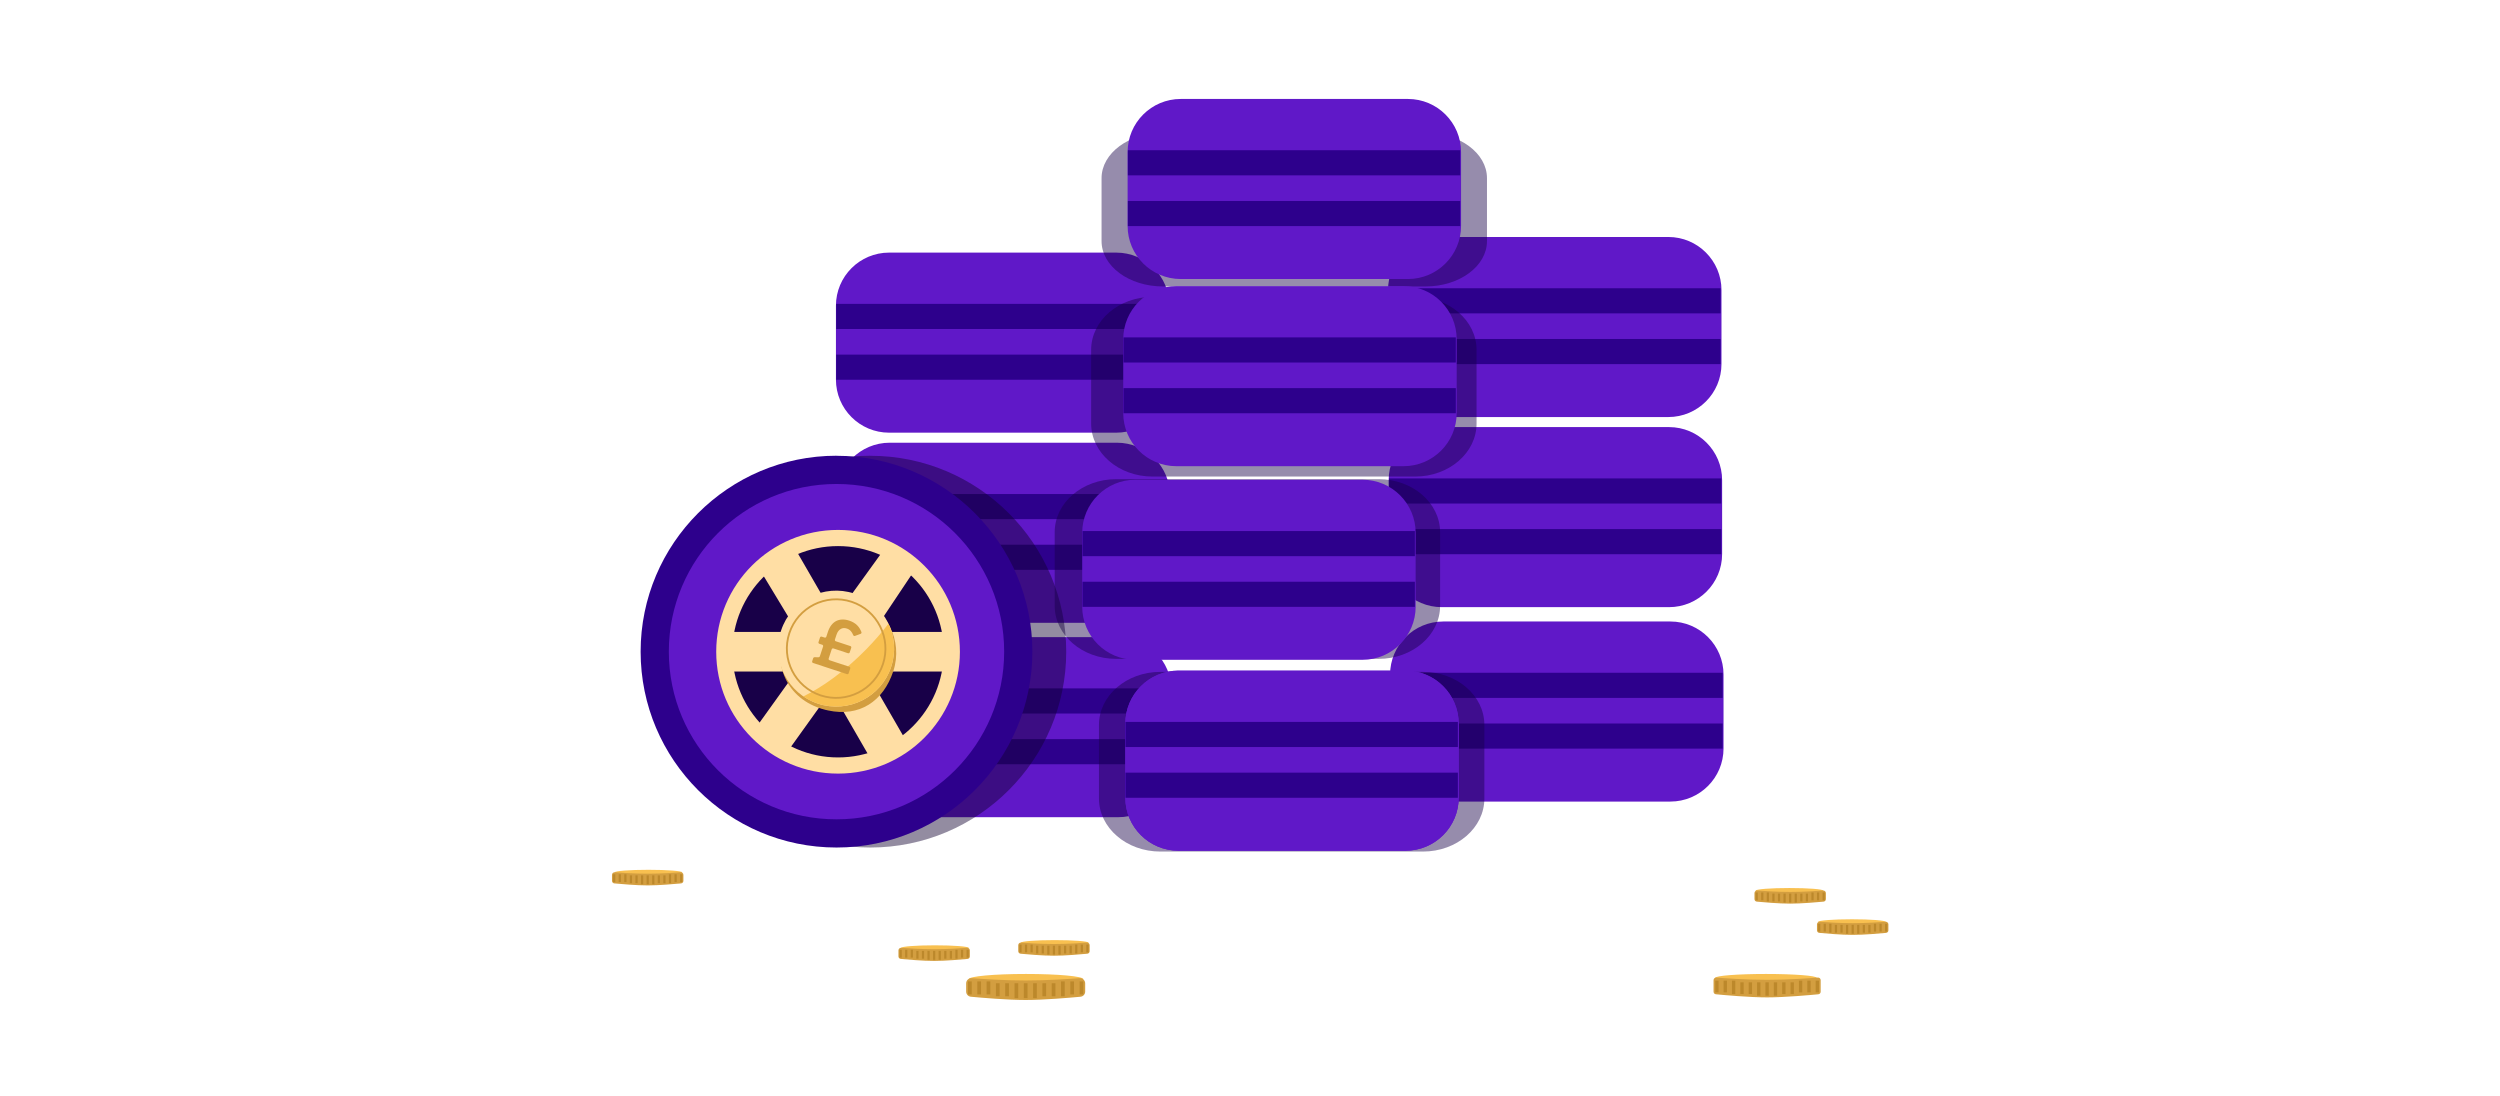 <svg width="960" height="421" viewBox="0 0 960 421" fill="none" xmlns="http://www.w3.org/2000/svg">
<g clip-path="url(#clip0_2_8545)">
<path d="M428.636 97H341.413C330.139 97 321 106.139 321 117.413V145.735C321 157.009 330.139 166.148 341.413 166.148H428.636C439.909 166.148 449.049 157.009 449.049 145.735V117.413C449.049 106.139 439.909 97 428.636 97Z" fill="#6018C8"></path>
<path d="M448.718 116.689H321.104V126.336H448.718V116.689Z" fill="#2D008C"></path>
<path d="M448.718 136.17H321.104V145.818H448.718V136.17Z" fill="#2D008C"></path>
<path d="M428.881 170H341.658C330.384 170 321.245 179.139 321.245 190.413V218.735C321.245 230.009 330.384 239.148 341.658 239.148H428.881C440.155 239.148 449.294 230.009 449.294 218.735V190.413C449.294 179.139 440.155 170 428.881 170Z" fill="#6018C8"></path>
<path d="M448.983 189.709H321.369V199.357H448.983V189.709Z" fill="#2D008C"></path>
<path d="M448.983 209.17H321.369V218.818H448.983V209.17Z" fill="#2D008C"></path>
<path d="M429.422 244.654H342.2C330.926 244.654 321.787 253.794 321.787 265.068V293.389C321.787 304.663 330.926 313.803 342.2 313.803H429.422C440.696 313.803 449.836 304.663 449.836 293.389V265.068C449.836 253.794 440.696 244.654 429.422 244.654Z" fill="#6018C8"></path>
<path d="M449.504 264.343H321.89V273.991H449.504V264.343Z" fill="#2D008C"></path>
<path d="M449.504 283.824H321.89V293.472H449.504V283.824Z" fill="#2D008C"></path>
<path d="M640.636 91H553.413C542.139 91 533 100.139 533 111.413V139.735C533 151.009 542.139 160.148 553.413 160.148H640.636C651.909 160.148 661.049 151.009 661.049 139.735V111.413C661.049 100.139 651.909 91 640.636 91Z" fill="#6018C8"></path>
<path d="M660.718 110.689H533.104V120.336H660.718V110.689Z" fill="#2D008C"></path>
<path d="M660.718 130.17H533.104V139.818H660.718V130.17Z" fill="#2D008C"></path>
<path d="M640.881 164H553.658C542.384 164 533.245 173.139 533.245 184.413V212.735C533.245 224.009 542.384 233.148 553.658 233.148H640.881C652.155 233.148 661.294 224.009 661.294 212.735V184.413C661.294 173.139 652.155 164 640.881 164Z" fill="#6018C8"></path>
<path d="M660.983 183.709H533.369V193.357H660.983V183.709Z" fill="#2D008C"></path>
<path d="M660.983 203.17H533.369V212.818H660.983V203.17Z" fill="#2D008C"></path>
<g filter="url(#filter0_f_2_8545)">
<path d="M334.214 175C292.746 175 259 208.746 259 250.235C259 291.724 292.746 325.45 334.214 325.45C375.683 325.45 409.429 291.704 409.429 250.235C409.429 208.767 375.683 175.021 334.214 175.021V175ZM334.214 294.788C309.64 294.788 289.661 274.81 289.661 250.235C289.661 225.661 309.64 205.682 334.214 205.682C358.789 205.682 378.768 225.661 378.768 250.235C378.768 274.81 358.789 294.788 334.214 294.788Z" fill="#100030" fill-opacity="0.45"></path>
</g>
<path d="M321.608 298.412C348.295 298.412 369.929 276.778 369.929 250.091C369.929 223.404 348.295 201.77 321.608 201.77C294.921 201.77 273.287 223.404 273.287 250.091C273.287 276.778 294.921 298.412 321.608 298.412Z" fill="#180048"></path>
<path d="M321.214 175C279.746 175 246 208.746 246 250.235C246 291.724 279.746 325.45 321.214 325.45C362.683 325.45 396.429 291.704 396.429 250.235C396.429 208.767 362.683 175.021 321.214 175.021V175ZM321.214 294.788C296.64 294.788 276.661 274.81 276.661 250.235C276.661 225.661 296.64 205.682 321.214 205.682C345.789 205.682 365.768 225.661 365.768 250.235C365.768 274.81 345.789 294.788 321.214 294.788Z" fill="#2D008C"></path>
<path d="M321.214 185.848C285.667 185.848 256.828 214.667 256.828 250.235C256.828 285.803 285.646 314.622 321.214 314.622C356.782 314.622 385.601 285.803 385.601 250.235C385.601 214.667 356.782 185.848 321.214 185.848ZM321.214 293.877C297.095 293.877 277.551 274.334 277.551 250.214C277.551 226.095 297.095 206.552 321.214 206.552C345.333 206.552 364.877 226.095 364.877 250.214C364.877 274.334 345.333 293.877 321.214 293.877Z" fill="#6018C8"></path>
<path d="M367.113 242.658H335.355L352.166 217.504L340.862 209.057L320.593 237.13L304.259 208.85L290.884 217.296L306.225 242.658H276.537V257.875H305.729L289.249 280.855L301.609 289.716L319.206 265.183L335.437 293.298L348.625 285.679L332.58 257.875H367.113V242.658Z" fill="#FFDEA4"></path>
<path d="M321.815 209.698C344.195 209.698 362.393 227.897 362.393 250.277C362.393 272.657 344.195 290.855 321.815 290.855C299.435 290.855 281.237 272.657 281.237 250.277C281.237 227.897 299.435 209.698 321.815 209.698ZM321.815 203.488C295.977 203.488 275.026 224.439 275.026 250.277C275.026 276.114 295.977 297.066 321.815 297.066C347.652 297.066 368.604 276.114 368.604 250.277C368.604 224.439 347.652 203.488 321.815 203.488Z" fill="#FFDEA4"></path>
<path d="M321.815 272.864C333.843 272.864 343.595 263.113 343.595 251.084C343.595 239.056 333.843 229.305 321.815 229.305C309.786 229.305 300.035 239.056 300.035 251.084C300.035 263.113 309.786 272.864 321.815 272.864Z" fill="#E5E5E5"></path>
<path d="M321.815 263.175C328.492 263.175 333.905 257.762 333.905 251.084C333.905 244.407 328.492 238.993 321.815 238.993C315.137 238.993 309.724 244.407 309.724 251.084C309.724 257.762 315.137 263.175 321.815 263.175Z" fill="#180048"></path>
<path d="M641.422 238.654H554.2C542.926 238.654 533.787 247.794 533.787 259.068V287.389C533.787 298.663 542.926 307.803 554.2 307.803H641.422C652.696 307.803 661.836 298.663 661.836 287.389V259.068C661.836 247.794 652.696 238.654 641.422 238.654Z" fill="#6018C8"></path>
<path d="M661.504 258.343H533.89V267.991H661.504V258.343Z" fill="#2D008C"></path>
<path d="M661.504 277.824H533.89V287.472H661.504V277.824Z" fill="#2D008C"></path>
<g filter="url(#filter1_f_2_8545)">
<path d="M529.406 184H428.594C415.563 184 405 193.12 405 204.369V232.631C405 243.88 415.563 253 428.594 253H529.406C542.437 253 553 243.88 553 232.631V204.369C553 193.12 542.437 184 529.406 184Z" fill="#180048" fill-opacity="0.45"></path>
</g>
<g filter="url(#filter2_f_2_8545)">
<path d="M547.406 51H446.594C433.563 51 423 58.798 423 68.417V92.583C423 102.202 433.563 110 446.594 110H547.406C560.437 110 571 102.202 571 92.583V68.417C571 58.798 560.437 51 547.406 51Z" fill="#180048" fill-opacity="0.45"></path>
</g>
<g filter="url(#filter3_f_2_8545)">
<path d="M543.406 114H442.594C429.563 114 419 123.12 419 134.369V162.631C419 173.88 429.563 183 442.594 183H543.406C556.437 183 567 173.88 567 162.631V134.369C567 123.12 556.437 114 543.406 114Z" fill="#180048" fill-opacity="0.45"></path>
</g>
<path d="M538.955 109.871H451.733C440.459 109.871 431.32 119.01 431.32 130.284V158.606C431.32 169.88 440.459 179.02 451.733 179.02H538.955C550.229 179.02 559.369 169.88 559.369 158.606V130.284C559.369 119.01 550.229 109.871 538.955 109.871Z" fill="#6018C8"></path>
<path d="M559.037 129.56H431.423V139.207H559.037V129.56Z" fill="#2D008C"></path>
<path d="M559.037 149.041H431.423V158.689H559.037V149.041Z" fill="#2D008C"></path>
<path d="M523.2 184.216H435.978C424.704 184.216 415.565 193.355 415.565 204.629V232.951C415.565 244.225 424.704 253.364 435.978 253.364H523.2C534.474 253.364 543.614 244.225 543.614 232.951V204.629C543.614 193.355 534.474 184.216 523.2 184.216Z" fill="#6018C8"></path>
<path d="M543.303 203.925H415.689V213.572H543.303V203.925Z" fill="#2D008C"></path>
<path d="M543.303 223.386H415.689V233.033H543.303V223.386Z" fill="#2D008C"></path>
<g filter="url(#filter4_f_2_8545)">
<path d="M546.406 258H445.594C432.563 258 422 267.12 422 278.369V306.631C422 317.88 432.563 327 445.594 327H546.406C559.437 327 570 317.88 570 306.631V278.369C570 267.12 559.437 258 546.406 258Z" fill="#180048" fill-opacity="0.45"></path>
</g>
<path d="M539.742 257.525H452.52C441.246 257.525 432.107 266.665 432.107 277.939V306.261C432.107 317.534 441.246 326.674 452.52 326.674H539.742C551.016 326.674 560.156 317.534 560.156 306.261V277.939C560.156 266.665 551.016 257.525 539.742 257.525Z" fill="#6018C8"></path>
<path d="M559.824 277.214H432.21V286.862H559.824V277.214Z" fill="#2D008C"></path>
<path d="M559.824 296.695H432.21V306.343H559.824V296.695Z" fill="#2D008C"></path>
<path d="M539.742 257.525H452.52C441.246 257.525 432.107 266.665 432.107 277.939V306.261C432.107 317.534 441.246 326.674 452.52 326.674H539.742C551.016 326.674 560.156 317.534 560.156 306.261V277.939C560.156 266.665 551.016 257.525 539.742 257.525Z" fill="#6018C8"></path>
<path d="M559.824 277.214H432.21V286.862H559.824V277.214Z" fill="#2D008C"></path>
<path d="M559.824 296.695H432.21V306.343H559.824V296.695Z" fill="#2D008C"></path>
<path d="M540.636 38H453.413C442.139 38 433 47.139 433 58.413V86.735C433 98.009 442.139 107.148 453.413 107.148H540.636C551.909 107.148 561.049 98.009 561.049 86.735V58.413C561.049 47.139 551.909 38 540.636 38Z" fill="#6018C8"></path>
<path d="M560.718 57.689H433.104V67.336H560.718V57.689Z" fill="#2D008C"></path>
<path d="M560.718 77.17H433.104V86.818H560.718V77.17Z" fill="#2D008C"></path>
<path d="M343.032 257.714C339.184 269.389 329.962 275.415 317.949 272.808C302.242 269.405 296.909 255.454 300.758 243.779C304.606 232.104 317.188 225.761 328.863 229.609C340.538 233.458 346.881 246.039 343.032 257.714Z" fill="#D39E40"></path>
<path d="M314.115 270.202C325.788 274.05 338.371 267.706 342.219 256.033C346.068 244.359 339.724 231.776 328.05 227.928C316.376 224.079 303.793 230.423 299.945 242.097C296.097 253.771 302.441 266.354 314.115 270.202Z" fill="#FFDEA4"></path>
<path d="M341.171 239.501C338.618 242.839 335.714 246.193 332.496 249.466C324.543 257.553 316.056 263.746 308.488 267.415C310.184 268.578 312.063 269.527 314.114 270.203C325.789 274.051 338.37 267.708 342.219 256.033C344.086 250.369 343.547 244.492 341.171 239.501Z" fill="#F8C050"></path>
<path d="M312.78 252.362L314.309 252.397C314.538 252.401 314.743 252.259 314.815 252.04L316.069 248.238C316.158 247.966 316.01 247.671 315.738 247.581L314.635 247.218C314.363 247.128 314.214 246.833 314.304 246.561L314.885 244.796C314.975 244.524 315.27 244.375 315.542 244.465L316.645 244.828C316.917 244.918 317.212 244.769 317.302 244.497L317.942 242.556C318.579 240.623 319.695 239.201 321.075 238.481C322.484 237.771 324.187 237.685 326.092 238.313C328.795 239.204 330.059 240.835 330.788 242.707C330.893 242.979 330.759 243.289 330.484 243.388L328.305 244.194C328.043 244.291 327.752 244.163 327.646 243.906C327.124 242.634 326.454 241.778 325.151 241.349C324.302 241.069 323.606 241.133 322.935 241.472C322.197 241.844 321.59 242.616 321.224 243.726L320.61 245.587C320.52 245.859 320.669 246.155 320.941 246.244L326.548 248.092C326.82 248.182 326.969 248.477 326.879 248.749L326.297 250.514C326.207 250.786 325.912 250.935 325.64 250.845L320.034 248.997C319.762 248.908 319.466 249.056 319.377 249.329L318.21 252.869C318.12 253.141 318.269 253.437 318.541 253.526L326.159 256.038C326.431 256.127 326.58 256.422 326.491 256.695L325.883 258.538C325.793 258.81 325.498 258.959 325.226 258.87L312.208 254.578C311.936 254.489 311.788 254.194 311.877 253.922L312.275 252.715C312.347 252.497 312.554 252.351 312.782 252.358L312.78 252.362Z" fill="#D39E40"></path>
<path d="M315.043 267.384C304.94 264.054 299.433 253.125 302.762 243.025C306.092 232.926 317.019 227.411 327.122 230.741C337.225 234.071 342.732 245 339.403 255.1C336.074 265.199 325.144 270.71 315.044 267.38L315.043 267.384ZM326.896 231.428C317.172 228.223 306.652 233.527 303.446 243.251C300.241 252.975 305.545 263.495 315.269 266.7C324.992 269.905 335.513 264.601 338.718 254.878C341.923 245.154 336.619 234.634 326.896 231.428Z" fill="#D39E40"></path>
<ellipse cx="249" cy="335" rx="13" ry="1" fill="#F8C050"></ellipse>
<path d="M235 335.956C235 335.366 235.504 334.903 236.091 334.951C238.293 335.129 243.503 335.5 248.714 335.5C253.925 335.5 259.136 335.129 261.338 334.951C261.925 334.903 262.429 335.366 262.429 335.956V338.24C262.429 338.753 262.045 339.182 261.534 339.231C259.237 339.449 253.01 340 248.714 340C244.419 340 238.192 339.449 235.894 339.231C235.384 339.182 235 338.753 235 338.24V335.956Z" fill="#D39E40"></path>
<rect x="239.714" y="335.714" width="0.857" height="3" fill="#BC882B"></rect>
<rect x="237.571" y="335.714" width="0.857" height="3" fill="#BC882B"></rect>
<rect x="235.429" y="335.714" width="0.857" height="3" fill="#BC882B"></rect>
<rect x="241.857" y="336.143" width="0.857" height="3" fill="#BC882B"></rect>
<rect x="244" y="336.143" width="0.857" height="3" fill="#BC882B"></rect>
<rect x="246.143" y="336.143" width="0.857" height="3.429" fill="#BC882B"></rect>
<rect x="248.286" y="336.143" width="0.857" height="3.429" fill="#BC882B"></rect>
<rect x="250.429" y="336.143" width="0.857" height="3.429" fill="#BC882B"></rect>
<rect x="252.571" y="336.143" width="0.857" height="3" fill="#BC882B"></rect>
<rect x="254.714" y="336.143" width="0.857" height="3" fill="#BC882B"></rect>
<rect x="256.857" y="335.714" width="0.857" height="3.429" fill="#BC882B"></rect>
<rect x="259" y="335.714" width="0.857" height="3" fill="#BC882B"></rect>
<rect x="261.143" y="335.714" width="0.857" height="3" fill="#BC882B"></rect>
<ellipse cx="394" cy="376" rx="22" ry="2" fill="#F8C050"></ellipse>
<path d="M371 377.625C371 376.447 372.008 375.52 373.182 375.614C377.039 375.92 385.448 376.5 393.857 376.5C402.266 376.5 410.676 375.92 414.532 375.614C415.707 375.52 416.714 376.447 416.714 377.625V380.766C416.714 381.792 415.939 382.65 414.918 382.746C410.867 383.127 400.834 384 393.857 384C386.881 384 376.847 383.127 372.797 382.746C371.776 382.65 371 381.792 371 380.766V377.625Z" fill="#D39E40"></path>
<rect x="378.857" y="376.857" width="1.429" height="5" fill="#BC882B"></rect>
<rect x="375.286" y="376.857" width="1.429" height="5" fill="#BC882B"></rect>
<rect x="371.714" y="376.857" width="1.429" height="5" fill="#BC882B"></rect>
<rect x="382.428" y="377.571" width="1.429" height="5" fill="#BC882B"></rect>
<rect x="386" y="377.571" width="1.429" height="5" fill="#BC882B"></rect>
<rect x="389.572" y="377.571" width="1.429" height="5.714" fill="#BC882B"></rect>
<rect x="393.143" y="377.571" width="1.429" height="5.714" fill="#BC882B"></rect>
<rect x="396.714" y="377.571" width="1.429" height="5.714" fill="#BC882B"></rect>
<rect x="400.286" y="377.571" width="1.429" height="5" fill="#BC882B"></rect>
<rect x="403.857" y="377.571" width="1.429" height="5" fill="#BC882B"></rect>
<rect x="407.428" y="376.857" width="1.429" height="5.714" fill="#BC882B"></rect>
<rect x="411" y="376.857" width="1.429" height="5" fill="#BC882B"></rect>
<rect x="414.572" y="376.857" width="1.429" height="5" fill="#BC882B"></rect>
<ellipse cx="359" cy="364" rx="13" ry="1" fill="#F8C050"></ellipse>
<path d="M345 364.956C345 364.366 345.504 363.903 346.091 363.951C348.293 364.129 353.503 364.5 358.714 364.5C363.925 364.5 369.136 364.129 371.338 363.951C371.925 363.903 372.429 364.366 372.429 364.956V367.24C372.429 367.753 372.045 368.182 371.534 368.231C369.237 368.449 363.01 369 358.714 369C354.419 369 348.192 368.449 345.894 368.231C345.384 368.182 345 367.753 345 367.24V364.956Z" fill="#D39E40"></path>
<rect x="349.714" y="364.714" width="0.857" height="3" fill="#BC882B"></rect>
<rect x="347.571" y="364.714" width="0.857" height="3" fill="#BC882B"></rect>
<rect x="345.429" y="364.714" width="0.857" height="3" fill="#BC882B"></rect>
<rect x="351.857" y="365.143" width="0.857" height="3" fill="#BC882B"></rect>
<rect x="354" y="365.143" width="0.857" height="3" fill="#BC882B"></rect>
<rect x="356.143" y="365.143" width="0.857" height="3.429" fill="#BC882B"></rect>
<rect x="358.286" y="365.143" width="0.857" height="3.429" fill="#BC882B"></rect>
<rect x="360.429" y="365.143" width="0.857" height="3.429" fill="#BC882B"></rect>
<rect x="362.571" y="365.143" width="0.857" height="3" fill="#BC882B"></rect>
<rect x="364.714" y="365.143" width="0.857" height="3" fill="#BC882B"></rect>
<rect x="366.857" y="364.714" width="0.857" height="3.429" fill="#BC882B"></rect>
<rect x="369" y="364.714" width="0.857" height="3" fill="#BC882B"></rect>
<rect x="371.143" y="364.714" width="0.857" height="3" fill="#BC882B"></rect>
<ellipse cx="405" cy="362" rx="13" ry="1" fill="#F8C050"></ellipse>
<path d="M391 362.956C391 362.366 391.504 361.903 392.091 361.951C394.293 362.129 399.503 362.5 404.714 362.5C409.925 362.5 415.136 362.129 417.338 361.951C417.925 361.903 418.429 362.366 418.429 362.956V365.24C418.429 365.753 418.045 366.182 417.534 366.231C415.237 366.449 409.01 367 404.714 367C400.419 367 394.192 366.449 391.894 366.231C391.384 366.182 391 365.753 391 365.24V362.956Z" fill="#D39E40"></path>
<rect x="395.714" y="362.714" width="0.857" height="3" fill="#BC882B"></rect>
<rect x="393.571" y="362.714" width="0.857" height="3" fill="#BC882B"></rect>
<rect x="391.429" y="362.714" width="0.857" height="3" fill="#BC882B"></rect>
<rect x="397.857" y="363.143" width="0.857" height="3" fill="#BC882B"></rect>
<rect x="400" y="363.143" width="0.857" height="3" fill="#BC882B"></rect>
<rect x="402.143" y="363.143" width="0.857" height="3.429" fill="#BC882B"></rect>
<rect x="404.286" y="363.143" width="0.857" height="3.429" fill="#BC882B"></rect>
<rect x="406.429" y="363.143" width="0.857" height="3.429" fill="#BC882B"></rect>
<rect x="408.571" y="363.143" width="0.857" height="3" fill="#BC882B"></rect>
<rect x="410.714" y="363.143" width="0.857" height="3" fill="#BC882B"></rect>
<rect x="412.857" y="362.714" width="0.857" height="3.429" fill="#BC882B"></rect>
<rect x="415" y="362.714" width="0.857" height="3" fill="#BC882B"></rect>
<rect x="417.143" y="362.714" width="0.857" height="3" fill="#BC882B"></rect>
<ellipse rx="13" ry="1" transform="matrix(-1 0 0 1 711.143 354)" fill="#F8C050"></ellipse>
<path d="M725.143 354.956C725.143 354.366 724.64 353.903 724.053 353.951C721.851 354.129 716.64 354.5 711.429 354.5C706.218 354.5 701.007 354.129 698.806 353.951C698.218 353.903 697.715 354.366 697.715 354.956V357.24C697.715 357.753 698.099 358.182 698.609 358.231C700.906 358.449 707.133 359 711.429 359C715.725 359 721.952 358.449 724.249 358.231C724.759 358.182 725.143 357.753 725.143 357.24V354.956Z" fill="#D39E40"></path>
<rect width="0.857" height="3" transform="matrix(-1 0 0 1 720.429 354.714)" fill="#BC882B"></rect>
<rect width="0.857" height="3" transform="matrix(-1 0 0 1 722.572 354.714)" fill="#BC882B"></rect>
<rect width="0.857" height="3" transform="matrix(-1 0 0 1 724.715 354.714)" fill="#BC882B"></rect>
<rect width="0.857" height="3" transform="matrix(-1 0 0 1 718.286 355.143)" fill="#BC882B"></rect>
<rect width="0.857" height="3" transform="matrix(-1 0 0 1 716.143 355.143)" fill="#BC882B"></rect>
<rect width="0.857" height="3.429" transform="matrix(-1 0 0 1 714 355.143)" fill="#BC882B"></rect>
<rect width="0.857" height="3.429" transform="matrix(-1 0 0 1 711.857 355.143)" fill="#BC882B"></rect>
<rect width="0.857" height="3.429" transform="matrix(-1 0 0 1 709.715 355.143)" fill="#BC882B"></rect>
<rect width="0.857" height="3" transform="matrix(-1 0 0 1 707.572 355.143)" fill="#BC882B"></rect>
<rect width="0.857" height="3" transform="matrix(-1 0 0 1 705.429 355.143)" fill="#BC882B"></rect>
<rect width="0.857" height="3.429" transform="matrix(-1 0 0 1 703.286 354.714)" fill="#BC882B"></rect>
<rect width="0.857" height="3" transform="matrix(-1 0 0 1 701.143 354.714)" fill="#BC882B"></rect>
<rect width="0.857" height="3" transform="matrix(-1 0 0 1 699 354.714)" fill="#BC882B"></rect>
<ellipse rx="13" ry="1" transform="matrix(-1 0 0 1 687.143 342)" fill="#F8C050"></ellipse>
<path d="M701.143 342.956C701.143 342.366 700.64 341.903 700.053 341.951C697.851 342.129 692.64 342.5 687.429 342.5C682.218 342.5 677.007 342.129 674.806 341.951C674.218 341.903 673.715 342.366 673.715 342.956V345.24C673.715 345.753 674.099 346.182 674.609 346.231C676.906 346.449 683.133 347 687.429 347C691.725 347 697.952 346.449 700.249 346.231C700.759 346.182 701.143 345.753 701.143 345.24V342.956Z" fill="#D39E40"></path>
<rect width="0.857" height="3" transform="matrix(-1 0 0 1 696.429 342.714)" fill="#BC882B"></rect>
<rect width="0.857" height="3" transform="matrix(-1 0 0 1 698.572 342.714)" fill="#BC882B"></rect>
<rect width="0.857" height="3" transform="matrix(-1 0 0 1 700.715 342.714)" fill="#BC882B"></rect>
<rect width="0.857" height="3" transform="matrix(-1 0 0 1 694.286 343.143)" fill="#BC882B"></rect>
<rect width="0.857" height="3" transform="matrix(-1 0 0 1 692.143 343.143)" fill="#BC882B"></rect>
<rect width="0.857" height="3.429" transform="matrix(-1 0 0 1 690 343.143)" fill="#BC882B"></rect>
<rect width="0.857" height="3.429" transform="matrix(-1 0 0 1 687.857 343.143)" fill="#BC882B"></rect>
<rect width="0.857" height="3.429" transform="matrix(-1 0 0 1 685.715 343.143)" fill="#BC882B"></rect>
<rect width="0.857" height="3" transform="matrix(-1 0 0 1 683.572 343.143)" fill="#BC882B"></rect>
<rect width="0.857" height="3" transform="matrix(-1 0 0 1 681.429 343.143)" fill="#BC882B"></rect>
<rect width="0.857" height="3.429" transform="matrix(-1 0 0 1 679.286 342.714)" fill="#BC882B"></rect>
<rect width="0.857" height="3" transform="matrix(-1 0 0 1 677.143 342.714)" fill="#BC882B"></rect>
<rect width="0.857" height="3" transform="matrix(-1 0 0 1 675 342.714)" fill="#BC882B"></rect>
<ellipse rx="19.5" ry="1.5" transform="matrix(-1 0 0 1 678.143 375.5)" fill="#F8C050"></ellipse>
<path d="M699.143 376.384C699.143 375.795 698.641 375.332 698.053 375.381C695.146 375.625 686.859 376.25 678.572 376.25C670.285 376.25 661.998 375.625 659.09 375.381C658.503 375.332 658 375.795 658 376.384V380.812C658 381.325 658.385 381.754 658.895 381.803C661.901 382.094 671.825 383 678.572 383C685.318 383 695.242 382.094 698.248 381.803C698.759 381.754 699.143 381.325 699.143 380.812V376.384Z" fill="#D39E40"></path>
<rect width="1.286" height="4.5" transform="matrix(-1 0 0 1 692.072 376.571)" fill="#BC882B"></rect>
<rect width="1.286" height="4.5" transform="matrix(-1 0 0 1 695.286 376.571)" fill="#BC882B"></rect>
<rect width="1.286" height="4.5" transform="matrix(-1 0 0 1 698.5 376.571)" fill="#BC882B"></rect>
<rect width="1.286" height="4.5" transform="matrix(-1 0 0 1 688.857 377.214)" fill="#BC882B"></rect>
<rect width="1.286" height="4.5" transform="matrix(-1 0 0 1 685.643 377.214)" fill="#BC882B"></rect>
<rect width="1.286" height="5.143" transform="matrix(-1 0 0 1 682.429 377.214)" fill="#BC882B"></rect>
<rect width="1.286" height="5.143" transform="matrix(-1 0 0 1 679.215 377.214)" fill="#BC882B"></rect>
<rect width="1.286" height="5.143" transform="matrix(-1 0 0 1 676 377.214)" fill="#BC882B"></rect>
<rect width="1.286" height="4.5" transform="matrix(-1 0 0 1 672.786 377.214)" fill="#BC882B"></rect>
<rect width="1.286" height="4.5" transform="matrix(-1 0 0 1 669.572 377.214)" fill="#BC882B"></rect>
<rect width="1.286" height="5.143" transform="matrix(-1 0 0 1 666.357 376.571)" fill="#BC882B"></rect>
<rect width="1.286" height="4.5" transform="matrix(-1 0 0 1 663.143 376.571)" fill="#BC882B"></rect>
<rect width="1.286" height="4.5" transform="matrix(-1 0 0 1 659.929 376.571)" fill="#BC882B"></rect>
</g>
<defs>
<filter id="filter0_f_2_8545" x="248" y="164" width="172.429" height="172.45" filterUnits="userSpaceOnUse" color-interpolation-filters="sRGB">
<feFlood flood-opacity="0" result="BackgroundImageFix"></feFlood>
<feBlend mode="normal" in="SourceGraphic" in2="BackgroundImageFix" result="shape"></feBlend>
<feGaussianBlur stdDeviation="5.5" result="effect1_foregroundBlur_2_8545"></feGaussianBlur>
</filter>
<filter id="filter1_f_2_8545" x="393" y="172" width="172" height="93" filterUnits="userSpaceOnUse" color-interpolation-filters="sRGB">
<feFlood flood-opacity="0" result="BackgroundImageFix"></feFlood>
<feBlend mode="normal" in="SourceGraphic" in2="BackgroundImageFix" result="shape"></feBlend>
<feGaussianBlur stdDeviation="6" result="effect1_foregroundBlur_2_8545"></feGaussianBlur>
</filter>
<filter id="filter2_f_2_8545" x="411" y="39" width="172" height="83" filterUnits="userSpaceOnUse" color-interpolation-filters="sRGB">
<feFlood flood-opacity="0" result="BackgroundImageFix"></feFlood>
<feBlend mode="normal" in="SourceGraphic" in2="BackgroundImageFix" result="shape"></feBlend>
<feGaussianBlur stdDeviation="6" result="effect1_foregroundBlur_2_8545"></feGaussianBlur>
</filter>
<filter id="filter3_f_2_8545" x="407" y="102" width="172" height="93" filterUnits="userSpaceOnUse" color-interpolation-filters="sRGB">
<feFlood flood-opacity="0" result="BackgroundImageFix"></feFlood>
<feBlend mode="normal" in="SourceGraphic" in2="BackgroundImageFix" result="shape"></feBlend>
<feGaussianBlur stdDeviation="6" result="effect1_foregroundBlur_2_8545"></feGaussianBlur>
</filter>
<filter id="filter4_f_2_8545" x="410" y="246" width="172" height="93" filterUnits="userSpaceOnUse" color-interpolation-filters="sRGB">
<feFlood flood-opacity="0" result="BackgroundImageFix"></feFlood>
<feBlend mode="normal" in="SourceGraphic" in2="BackgroundImageFix" result="shape"></feBlend>
<feGaussianBlur stdDeviation="6" result="effect1_foregroundBlur_2_8545"></feGaussianBlur>
</filter>
<clipPath id="clip0_2_8545">
<rect width="960" height="421" fill="white"></rect>
</clipPath>
</defs>
</svg>

